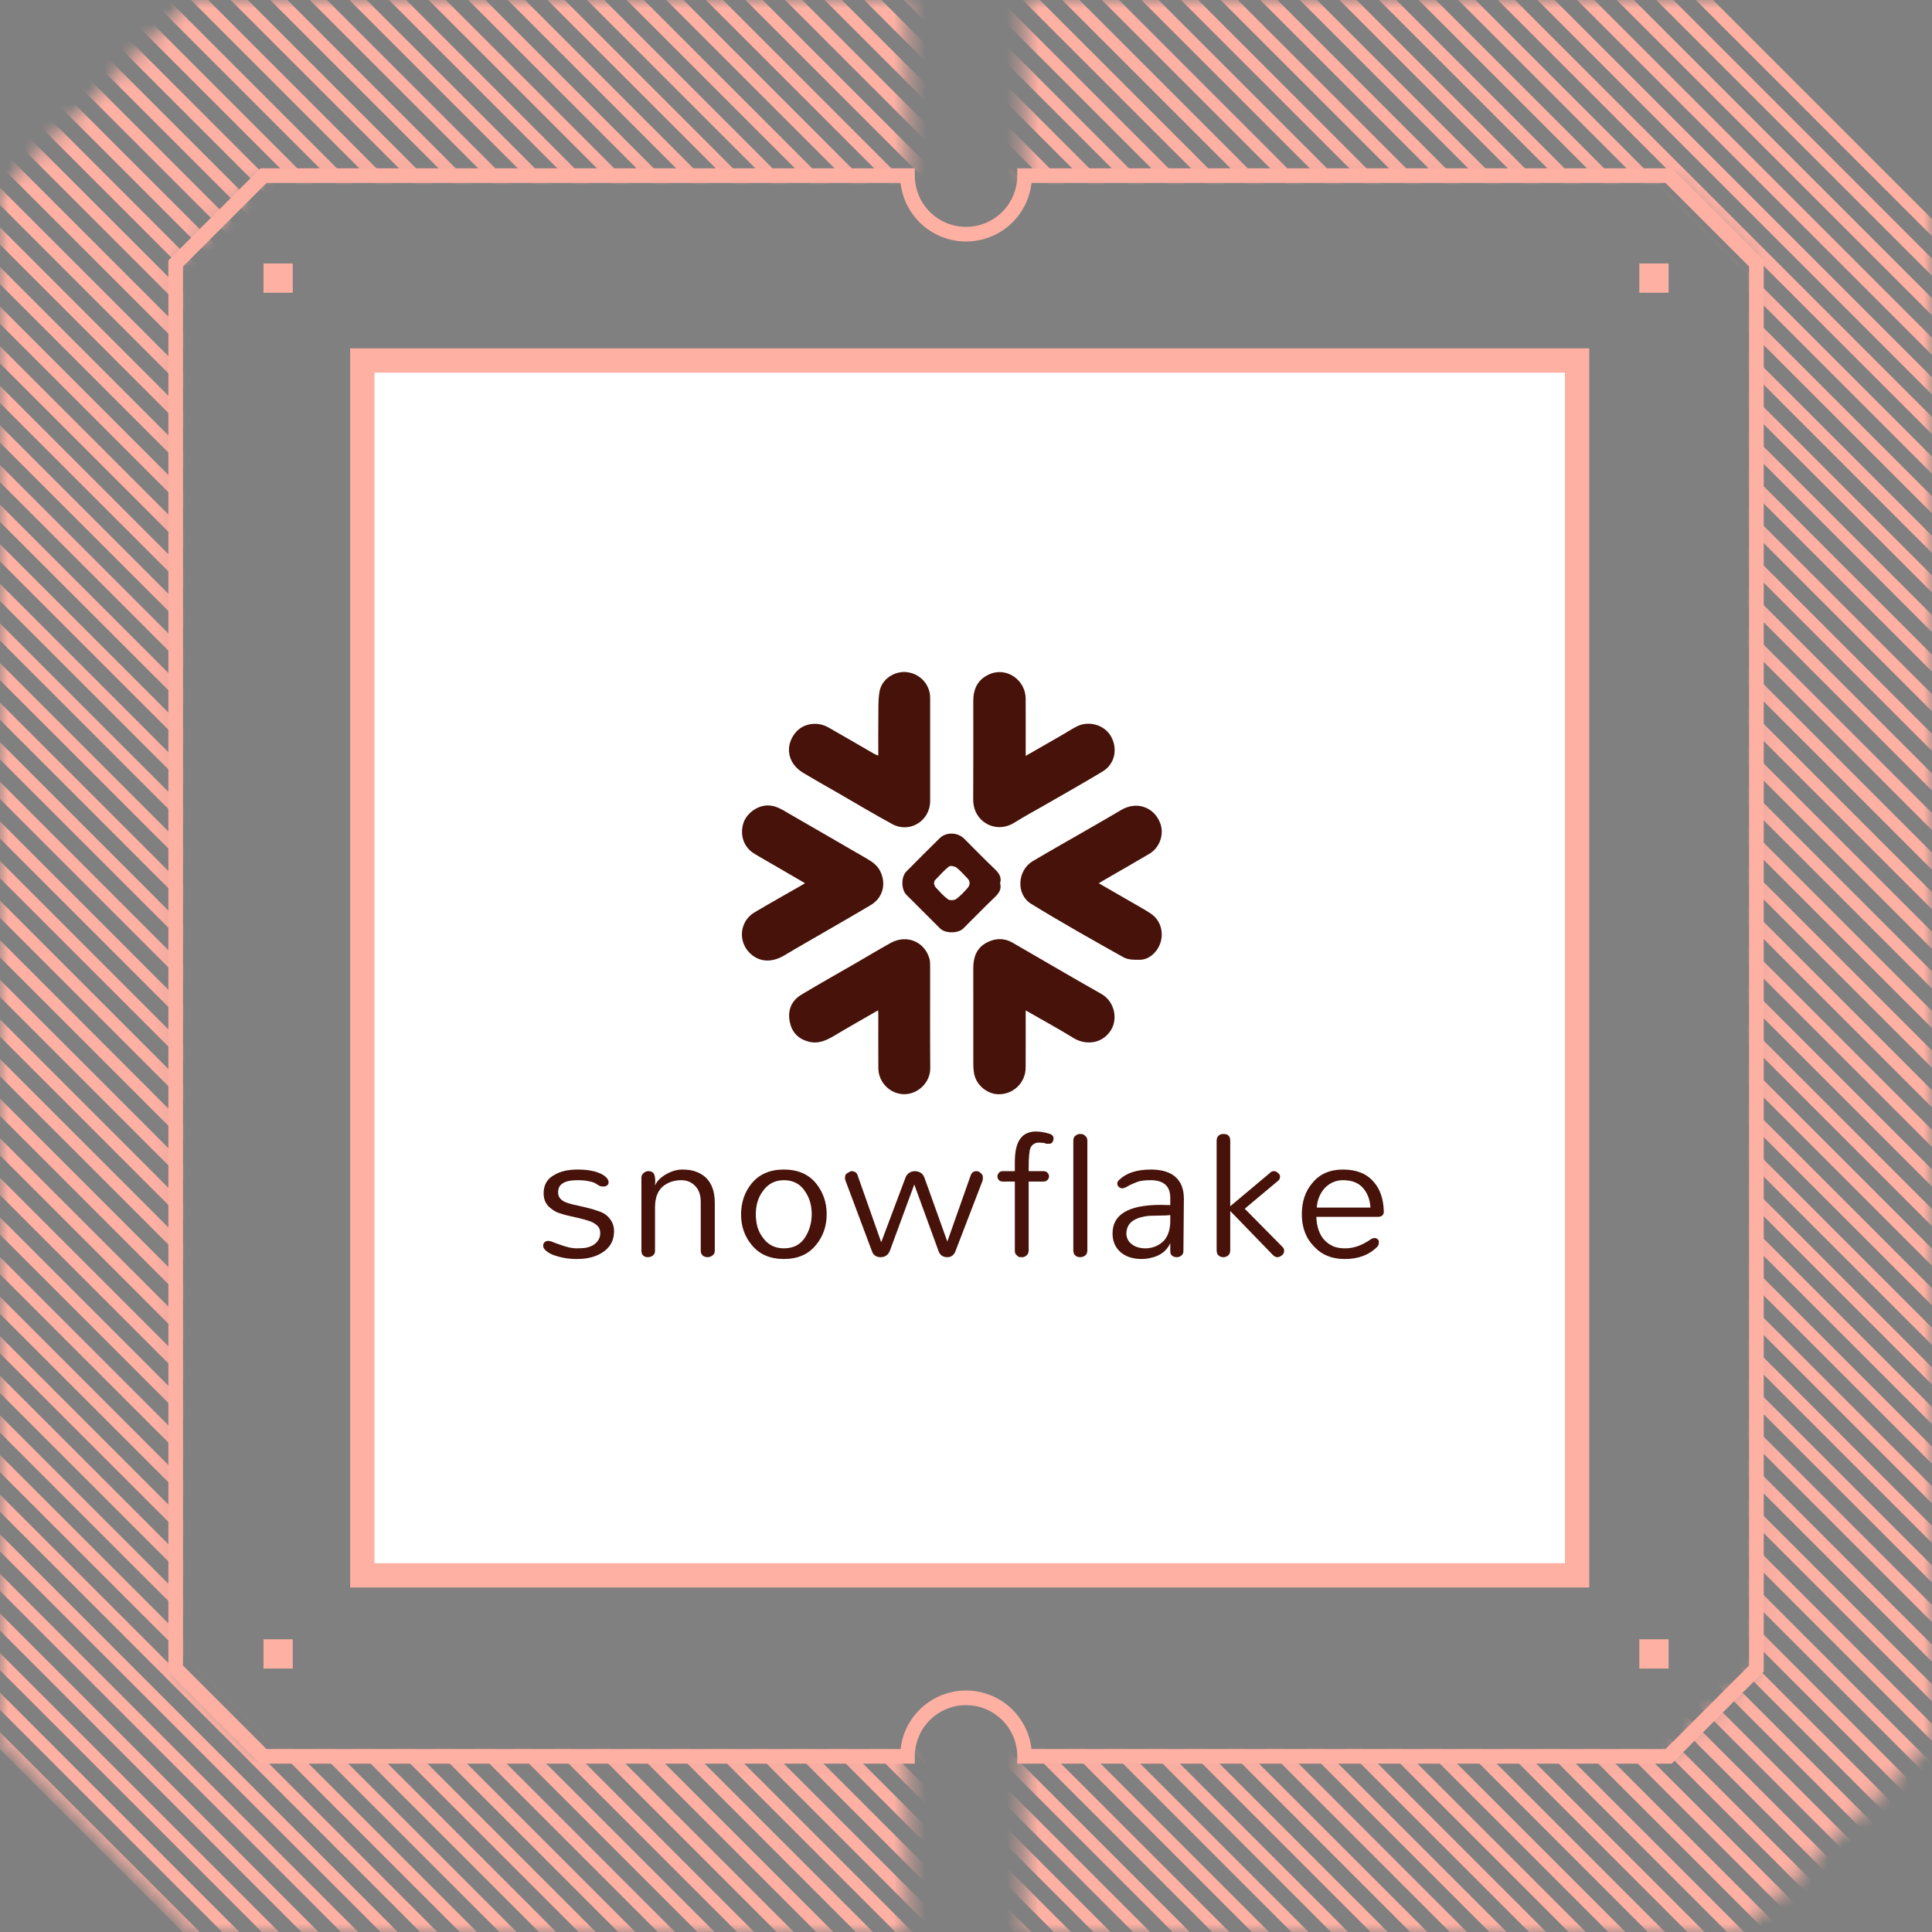 <svg width="120" height="120" viewBox="0 0 120 120" fill="none" xmlns="http://www.w3.org/2000/svg">
<rect x="0" y="0" width="120" height="120" fill="#808080" stroke="none"/>
<mask id="mask0_1933_6474" style="mask-type:alpha" maskUnits="userSpaceOnUse" x="0" y="0" width="120" height="120">
<path fill-rule="evenodd" clip-rule="evenodd" d="M-4.72761e-06 11.845L11.845 -1.58958e-05L56.364 -1.78417e-05L56.364 10.909L16.364 10.909L10.909 16.364L10.909 103.636L16.364 109.091L56.364 109.091L56.364 120L11.845 120L-5.17755e-07 108.155L-4.72761e-06 11.845ZM63.636 10.909L103.636 10.909L109.091 16.364L109.091 103.636L103.636 109.091L63.636 109.091L63.636 120L108.155 120L120 108.155L120 11.845L108.155 -2.01056e-05L63.636 -1.81596e-05L63.636 10.909Z" fill="#EBEAE9"/>
</mask>
<g mask="url(#mask0_1933_6474)">
<path d="M135.03 245.614L-19.248 91.337M135.03 243.155L-19.248 88.877M135.03 240.695L-19.248 86.417M135.03 238.235L-19.248 83.957M135.03 235.776L-19.248 81.498M135.03 233.316L-19.248 79.038M135.03 230.857L-19.248 76.579M135.03 228.397L-19.248 74.119M135.03 225.937L-19.248 71.659M135.03 223.477L-19.248 69.199M135.03 221.018L-19.248 66.74M135.03 218.558L-19.248 64.28M135.03 216.098L-19.248 61.821M135.03 213.638L-19.248 59.361M135.03 211.179L-19.248 56.901M135.03 208.719L-19.248 54.441M135.03 206.26L-19.248 51.981M135.03 203.8L-19.248 49.523M135.03 201.34L-19.248 47.063M135.03 198.881L-19.248 44.603M135.03 196.421L-19.248 42.143M135.03 193.962L-19.248 39.683M135.03 191.502L-19.248 37.224M135.03 189.042L-19.248 34.764M135.03 186.583L-19.248 32.304M135.03 184.123L-19.248 29.845M135.03 181.663L-19.248 27.385M135.03 179.203L-19.248 24.926M135.03 176.743L-19.248 22.466M135.03 174.285L-19.248 20.006M135.03 171.825L-19.248 17.547M135.03 169.365L-19.248 15.087M135.03 166.905L-19.248 12.628M135.03 164.445L-19.248 10.168M135.03 161.986L-19.248 7.708M135.03 159.526L-19.248 5.248M135.03 157.067L-19.248 2.789M135.03 154.607L-19.248 0.329M135.03 152.147L-19.248 -2.131M135.03 149.688L-19.248 -4.591M135.03 147.228L-19.248 -7.05M135.03 144.768L-19.248 -9.51M135.03 142.309L-19.248 -11.969M135.03 139.849L-19.248 -14.429M135.03 137.389L-19.248 -16.889M135.03 134.929L-19.248 -19.348M135.03 132.47L-19.248 -21.808M135.03 130.01L-19.248 -24.268M135.03 127.551L-19.248 -26.727M135.03 125.091L-19.248 -29.187M135.03 122.631L-19.248 -31.646M135.03 120.172L-19.248 -34.106M135.03 117.712L-19.248 -36.566M135.03 115.252L-19.248 -39.026M135.03 112.792L-19.248 -41.486M135.03 110.333L-19.248 -43.944M135.03 107.874L-19.248 -46.405M135.03 105.414L-19.248 -48.864M135.03 102.954L-19.248 -51.324M135.03 100.494L-19.248 -53.784M135.03 98.034L-19.248 -56.243M135.03 95.576L-19.248 -58.703M135.03 93.115L-19.248 -61.162M135.03 90.656L-19.248 -63.622M135.03 88.196L-19.248 -66.082M135.03 85.736L-19.248 -68.541M135.03 83.277L-19.248 -71.001M135.03 80.817L-19.248 -73.461M135.03 78.358L-19.248 -75.92M135.03 75.898L-19.248 -78.38M135.03 73.438L-19.248 -80.84M135.03 70.978L-19.248 -83.3M135.03 68.519L-19.248 -85.759M135.03 66.059L-19.248 -88.219M135.03 63.6L-19.248 -90.678M135.03 61.14L-19.248 -93.138M135.03 58.68L-19.248 -95.598M135.03 56.22L-19.248 -98.057M135.03 53.761L-19.248 -100.517M135.03 51.301L-19.248 -102.977M135.03 48.841L-19.248 -105.437M135.03 46.382L-19.248 -107.896M135.03 43.922L-19.248 -110.355M135.03 41.463L-19.248 -112.815M135.03 39.003L-19.248 -115.275M135.03 36.543L-19.248 -117.735M135.03 34.083L-19.248 -120.195M135.03 31.624L-19.248 -122.654M135.03 29.165L-19.248 -125.114" stroke="#FEB0A3" stroke-width="0.755"/>
</g>
<path fill-rule="evenodd" clip-rule="evenodd" d="M10.457 103.825L10.457 16.176L16.178 10.455L56.821 10.455L56.821 10.909C56.821 11.753 57.156 12.563 57.753 13.159C58.349 13.756 59.159 14.091 60.002 14.091C60.846 14.091 61.656 13.756 62.252 13.159C62.849 12.563 63.184 11.753 63.184 10.909L63.184 10.455L103.827 10.455L109.548 16.176L109.548 103.825L103.827 109.546L63.184 109.546L63.184 109.091C63.184 108.247 62.849 107.438 62.252 106.841C61.656 106.245 60.846 105.91 60.002 105.91C59.159 105.91 58.349 106.245 57.753 106.841C57.156 107.438 56.821 108.247 56.821 109.091L56.821 109.546L16.178 109.546L10.457 103.825ZM11.366 103.448L16.555 108.637L55.936 108.637C56.048 107.637 56.525 106.713 57.275 106.042C58.025 105.372 58.996 105.001 60.002 105.001C61.009 105.001 61.98 105.372 62.73 106.042C63.48 106.713 63.956 107.637 64.069 108.637L103.45 108.637L108.639 103.448L108.639 16.553L103.45 11.364L64.069 11.364C63.956 12.364 63.48 13.288 62.73 13.958C61.98 14.629 61.009 15 60.002 15C58.996 15 58.025 14.629 57.275 13.958C56.525 13.288 56.048 12.364 55.936 11.364L16.555 11.364L11.366 16.553L11.366 103.448Z" fill="#FEB0A3"/>
<path d="M22.503 97.847L22.503 22.393L97.957 22.393L97.957 97.847L22.503 97.847Z" fill="white" stroke="#FEB0A3" stroke-width="1.51"/>
<path d="M16.366 103.637L16.366 101.819L18.184 101.819L18.184 103.637L16.366 103.637ZM16.366 18.182L16.366 16.364L18.184 16.364L18.184 18.182L16.366 18.182ZM101.821 103.637L101.821 101.819L103.639 101.819L103.639 103.637L101.821 103.637ZM101.821 18.182L101.821 16.364L103.639 16.364L103.639 18.182L101.821 18.182Z" fill="#FEB0A3"/>
<path d="M63.708 46.95C64.496 46.498 65.229 46.078 65.961 45.656C66.269 45.478 66.569 45.283 66.884 45.121C67.629 44.74 68.599 45.025 69 45.729C69.443 46.505 69.248 47.456 68.494 47.912C67.341 48.612 66.162 49.271 64.993 49.946C64.332 50.328 63.657 50.687 63.011 51.093C61.846 51.825 60.438 51.042 60.447 49.653C60.461 47.611 60.449 45.57 60.452 43.529C60.454 42.789 60.725 42.208 61.435 41.887C62.537 41.391 63.699 42.259 63.706 43.387C63.713 44.555 63.707 45.722 63.707 46.949L63.708 46.95Z" fill="#461209"/>
<path d="M63.707 62.758C63.707 63.983 63.712 65.15 63.705 66.317C63.699 67.264 62.916 68.004 61.975 67.964C61.25 67.934 60.586 67.331 60.492 66.613C60.472 66.457 60.454 66.299 60.454 66.142C60.45 64.143 60.449 62.145 60.452 60.145C60.454 59.251 60.791 58.708 61.548 58.431C61.999 58.266 62.463 58.305 62.884 58.547C64.724 59.606 66.551 60.688 68.401 61.731C69.247 62.209 69.448 63.311 68.981 64.017C68.414 64.875 67.385 64.91 66.682 64.476C65.724 63.885 64.733 63.347 63.707 62.758Z" fill="#461209"/>
<path d="M68.246 54.861C68.999 55.295 69.707 55.701 70.412 56.109C70.765 56.313 71.123 56.511 71.463 56.734C72.029 57.105 72.278 57.789 72.103 58.468C71.962 59.014 71.466 59.601 70.802 59.614C70.461 59.62 70.065 59.617 69.783 59.459C67.854 58.381 65.928 57.295 64.046 56.139C63.09 55.553 63.187 54.055 64.146 53.487C65.272 52.821 66.412 52.179 67.546 51.525C68.245 51.122 68.947 50.724 69.639 50.31C70.571 49.754 71.651 50.101 72.051 51.098C72.331 51.796 72.048 52.642 71.383 53.035C70.437 53.594 69.483 54.137 68.532 54.687C68.451 54.734 68.372 54.784 68.246 54.861Z" fill="#461209"/>
<path d="M50.002 54.858C49.375 54.493 48.806 54.161 48.236 53.83C47.783 53.567 47.325 53.31 46.875 53.04C46.224 52.65 45.956 51.951 46.153 51.194C46.318 50.566 46.99 50.038 47.676 50.027C48.204 50.018 48.627 50.319 49.059 50.567C50.612 51.459 52.159 52.359 53.708 53.255C54.08 53.471 54.451 53.681 54.66 54.088C55.067 54.876 54.846 55.764 54.08 56.218C52.748 57.008 51.401 57.775 50.061 58.553C49.627 58.805 49.189 59.052 48.76 59.315C47.996 59.785 47.246 59.777 46.664 59.282C45.81 58.554 45.907 57.235 46.874 56.662C47.836 56.093 48.812 55.547 49.782 54.99C49.834 54.961 49.885 54.928 50.002 54.857V54.858Z" fill="#461209"/>
<path d="M54.553 46.932C54.553 46.13 54.545 45.365 54.555 44.6C54.562 44.055 54.536 43.501 54.627 42.968C54.767 42.141 55.579 41.701 56.233 41.74C57.117 41.792 57.773 42.504 57.773 43.342C57.775 45.478 57.775 47.615 57.773 49.753C57.772 50.986 56.508 51.773 55.421 51.186C54.333 50.6 53.275 49.96 52.203 49.343C51.425 48.894 50.64 48.454 49.871 47.991C48.925 47.423 48.728 46.349 49.399 45.517C49.869 44.934 50.747 44.782 51.449 45.18C52.403 45.721 53.348 46.276 54.299 46.824C54.367 46.863 54.444 46.887 54.553 46.933L54.553 46.932Z" fill="#461209"/>
<path d="M54.539 62.753C53.611 63.289 52.719 63.791 51.841 64.316C51.334 64.62 50.832 64.861 50.215 64.696C49.586 64.528 49.197 64.126 49.062 63.507C48.903 62.779 49.135 62.166 49.781 61.777C50.866 61.124 51.972 60.505 53.069 59.871C53.82 59.436 54.564 58.988 55.323 58.567C56.308 58.021 57.426 58.48 57.729 59.546C57.768 59.684 57.773 59.836 57.773 59.981C57.775 62.098 57.761 64.215 57.779 66.331C57.788 67.273 56.983 67.959 56.178 67.963C55.301 67.968 54.562 67.241 54.556 66.344C54.548 65.207 54.554 64.069 54.553 62.933C54.553 62.891 54.548 62.85 54.541 62.753H54.539Z" fill="#461209"/>
<path d="M62.118 54.854C62.225 55.238 62.039 55.486 61.777 55.736C61.116 56.368 60.481 57.027 59.831 57.67C59.511 57.987 58.713 57.987 58.395 57.673C57.693 56.978 56.994 56.28 56.299 55.579C55.97 55.248 55.963 54.469 56.293 54.133C56.977 53.438 57.668 52.749 58.363 52.065C58.771 51.663 59.482 51.687 59.889 52.095C60.512 52.72 61.128 53.351 61.766 53.96C62.032 54.215 62.233 54.469 62.119 54.854H62.118ZM58.009 54.869C58.04 54.945 58.054 55.049 58.113 55.112C58.357 55.371 58.593 55.646 58.877 55.855C58.988 55.937 59.262 55.929 59.379 55.847C59.647 55.655 59.88 55.404 60.099 55.153C60.267 54.96 60.273 54.736 60.073 54.538C59.853 54.318 59.653 54.072 59.407 53.887C59.292 53.8 59.025 53.751 58.937 53.822C58.623 54.073 58.353 54.381 58.073 54.674C58.035 54.714 58.034 54.789 58.01 54.869L58.009 54.869Z" fill="#461209"/>
<path d="M85.951 75.259C85.951 75.456 85.838 75.564 85.613 75.582H81.76C81.797 76.539 82.172 77.158 82.885 77.439C83.082 77.505 83.307 77.537 83.56 77.537C84.085 77.537 84.619 77.345 85.163 76.961C85.332 76.867 85.472 76.876 85.585 76.989C85.641 77.045 85.66 77.102 85.641 77.158C85.641 77.289 85.608 77.383 85.543 77.439C85.027 77.955 84.347 78.208 83.504 78.198C82.735 78.198 82.116 77.95 81.647 77.453C81.122 76.937 80.859 76.258 80.859 75.414C80.859 74.635 81.075 73.993 81.506 73.487C81.956 72.924 82.594 72.643 83.419 72.643C84.244 72.643 84.872 72.891 85.304 73.388C85.716 73.838 85.932 74.462 85.951 75.259ZM85.121 75.006C85.093 74.5 84.929 74.082 84.629 73.754C84.347 73.454 83.944 73.304 83.419 73.304C82.969 73.304 82.585 73.473 82.266 73.81C81.975 74.148 81.816 74.546 81.788 75.006H85.121Z" fill="#461209"/>
<path d="M76.412 75.217V77.664C76.412 77.805 76.365 77.912 76.272 77.987C76.187 78.053 76.089 78.086 75.976 78.086C75.873 78.086 75.779 78.053 75.695 77.987C75.611 77.912 75.568 77.805 75.568 77.664V70.857C75.568 70.707 75.611 70.599 75.695 70.533C75.779 70.468 75.864 70.435 75.948 70.435C76.032 70.435 76.098 70.439 76.145 70.449C76.201 70.458 76.253 70.486 76.3 70.533C76.375 70.599 76.412 70.707 76.412 70.857V74.921L78.845 72.882C78.93 72.788 79.019 72.741 79.113 72.741C79.216 72.741 79.305 72.779 79.38 72.854C79.464 72.929 79.506 72.999 79.506 73.065C79.506 73.187 79.469 73.276 79.394 73.332L77.312 75.076L79.675 77.467C79.731 77.523 79.76 77.594 79.76 77.678C79.76 77.753 79.746 77.814 79.717 77.861C79.699 77.898 79.666 77.936 79.619 77.973C79.525 78.048 79.431 78.086 79.338 78.086C79.244 78.086 79.15 78.039 79.056 77.945L76.412 75.217Z" fill="#461209"/>
<path d="M72.097 74.837C72.294 74.837 72.491 74.842 72.688 74.851V74.401C72.688 73.67 72.28 73.304 71.464 73.304C71.099 73.304 70.832 73.337 70.663 73.403C70.363 73.515 70.147 73.614 70.016 73.698C69.885 73.773 69.781 73.81 69.706 73.81C69.631 73.81 69.561 73.782 69.495 73.726C69.43 73.67 69.397 73.595 69.397 73.501C69.397 73.426 69.439 73.351 69.523 73.276C69.964 72.854 70.616 72.643 71.478 72.643C72.472 72.643 73.11 72.976 73.391 73.642C73.485 73.876 73.532 74.148 73.532 74.457L73.504 77.706C73.504 77.828 73.462 77.922 73.377 77.987C73.293 78.053 73.199 78.086 73.096 78.086C72.993 78.086 72.899 78.058 72.815 78.002C72.73 77.945 72.688 77.852 72.688 77.72V77.214C72.463 77.701 72.06 78.006 71.478 78.128C71.3 78.175 71.099 78.198 70.874 78.198C70.649 78.198 70.424 78.166 70.199 78.1C69.983 78.034 69.791 77.931 69.622 77.791C69.275 77.5 69.102 77.106 69.102 76.609C69.102 75.428 70.1 74.837 72.097 74.837ZM72.688 75.47C72.538 75.489 72.365 75.498 72.168 75.498C71.971 75.498 71.769 75.503 71.563 75.512C71.356 75.512 71.16 75.536 70.972 75.582C70.785 75.62 70.616 75.681 70.466 75.765C70.147 75.934 69.978 76.211 69.96 76.595C69.96 76.895 70.081 77.13 70.325 77.298C70.513 77.448 70.78 77.528 71.127 77.537C71.549 77.537 71.914 77.401 72.224 77.13C72.505 76.867 72.66 76.473 72.688 75.948V75.47Z" fill="#461209"/>
<path d="M66.665 70.857C66.665 70.707 66.712 70.599 66.806 70.533C66.899 70.468 66.984 70.435 67.059 70.435C67.134 70.435 67.195 70.439 67.242 70.449C67.289 70.458 67.335 70.486 67.382 70.533C67.486 70.599 67.537 70.707 67.537 70.857V77.664C67.537 77.805 67.49 77.912 67.396 77.987C67.303 78.053 67.2 78.086 67.087 78.086C66.975 78.086 66.876 78.053 66.792 77.987C66.707 77.912 66.665 77.805 66.665 77.664V70.857Z" fill="#461209"/>
<path d="M63.892 73.388V77.664C63.892 77.805 63.845 77.912 63.751 77.987C63.667 78.053 63.583 78.086 63.498 78.086C63.414 78.086 63.343 78.081 63.287 78.072C63.24 78.053 63.198 78.02 63.161 77.974C63.067 77.908 63.025 77.805 63.034 77.664V73.388H62.289C62.176 73.388 62.092 73.356 62.036 73.29C61.979 73.224 61.951 73.149 61.951 73.065C61.951 72.999 61.979 72.929 62.036 72.854C62.092 72.779 62.176 72.742 62.289 72.742H63.034V72.151C63.034 71.185 63.292 70.594 63.808 70.379C63.976 70.313 64.145 70.28 64.314 70.28C64.614 70.28 64.919 70.332 65.228 70.435C65.369 70.491 65.439 70.585 65.439 70.716C65.439 70.791 65.416 70.866 65.369 70.941C65.322 71.007 65.256 71.04 65.172 71.04C65.097 71.04 65.036 71.04 64.989 71.04C64.952 71.03 64.914 71.016 64.877 70.998C64.773 70.979 64.656 70.969 64.525 70.969C64.403 70.969 64.3 70.998 64.216 71.054C64.131 71.101 64.061 71.18 64.005 71.293C63.93 71.471 63.892 71.898 63.892 72.573V72.742H64.806C64.919 72.742 65.003 72.774 65.059 72.84C65.125 72.906 65.158 72.981 65.158 73.065C65.158 73.149 65.125 73.224 65.059 73.29C65.003 73.356 64.919 73.388 64.806 73.388H63.892Z" fill="#461209"/>
<path d="M56.787 73.571L55.296 77.622C55.193 77.931 54.992 78.086 54.691 78.086C54.401 78.086 54.213 77.936 54.129 77.636L52.511 73.318C52.493 73.262 52.483 73.21 52.483 73.163C52.483 73.107 52.493 73.051 52.511 72.995C52.53 72.938 52.563 72.901 52.61 72.882C52.713 72.807 52.802 72.76 52.877 72.742C53.102 72.742 53.238 72.845 53.285 73.051L54.734 77.158L56.224 73.192C56.318 72.91 56.515 72.76 56.815 72.742C56.947 72.742 57.068 72.774 57.181 72.84C57.293 72.906 57.378 73.023 57.434 73.192L58.84 77.115L60.275 73.051C60.341 72.845 60.463 72.742 60.641 72.742C60.753 72.742 60.847 72.784 60.922 72.868C61.006 72.943 61.049 73.023 61.049 73.107C61.049 73.192 61.044 73.262 61.035 73.318L59.375 77.636C59.281 77.936 59.103 78.086 58.84 78.086C58.54 78.086 58.348 77.931 58.264 77.622L56.787 73.571Z" fill="#461209"/>
<path d="M46.029 75.428C46.029 75.09 46.081 74.753 46.184 74.415C46.297 74.078 46.465 73.773 46.69 73.501C47.159 72.929 47.825 72.643 48.688 72.643C49.55 72.643 50.216 72.929 50.685 73.501C51.125 74.045 51.346 74.682 51.346 75.414C51.346 76.154 51.125 76.792 50.685 77.326C50.216 77.908 49.55 78.198 48.688 78.198C47.825 78.198 47.159 77.908 46.69 77.326C46.25 76.801 46.029 76.168 46.029 75.428ZM46.944 75.428C46.944 75.653 46.972 75.892 47.028 76.145C47.093 76.398 47.206 76.633 47.365 76.848C47.684 77.308 48.125 77.537 48.688 77.537C49.278 77.537 49.719 77.308 50.01 76.848C50.281 76.417 50.417 75.939 50.417 75.414C50.417 74.87 50.281 74.401 50.01 74.007C49.709 73.538 49.269 73.304 48.688 73.304C48.125 73.304 47.684 73.538 47.365 74.007C47.084 74.392 46.944 74.865 46.944 75.428Z" fill="#461209"/>
<path d="M39.84 73.149C39.84 73.028 39.887 72.929 39.98 72.854C40.074 72.779 40.168 72.742 40.262 72.742C40.459 72.742 40.585 72.817 40.642 72.966C40.698 73.117 40.712 73.342 40.684 73.642C40.796 73.36 41.04 73.117 41.415 72.91C41.743 72.732 42.067 72.643 42.386 72.643C42.714 72.643 42.99 72.685 43.215 72.77C43.44 72.845 43.647 72.966 43.834 73.135C44.209 73.492 44.397 74.017 44.397 74.71V77.692C44.397 77.823 44.345 77.922 44.242 77.987C44.148 78.053 44.05 78.086 43.947 78.086C43.834 78.086 43.736 78.053 43.651 77.987C43.567 77.912 43.525 77.814 43.525 77.692V74.654C43.525 74.214 43.403 73.876 43.159 73.642C42.934 73.417 42.653 73.304 42.315 73.304C41.865 73.304 41.481 73.435 41.162 73.698C40.843 73.979 40.684 74.41 40.684 74.992V77.692C40.684 77.823 40.637 77.922 40.543 77.987C40.449 78.053 40.346 78.086 40.234 78.086C40.121 78.086 40.027 78.053 39.952 77.987C39.877 77.912 39.84 77.814 39.84 77.692V73.149Z" fill="#461209"/>
<path d="M35.861 73.304C35.045 73.304 34.647 73.562 34.666 74.078C34.666 74.406 34.9 74.631 35.369 74.753C35.528 74.8 35.697 74.842 35.875 74.879C36.063 74.917 36.264 74.964 36.48 75.02C36.696 75.067 36.916 75.132 37.141 75.217C37.46 75.311 37.703 75.47 37.872 75.695C38.05 75.911 38.139 76.173 38.139 76.483C38.139 77.045 37.9 77.481 37.422 77.791C36.991 78.072 36.447 78.208 35.791 78.198C35.303 78.198 34.825 78.114 34.356 77.945C34.169 77.87 34.019 77.781 33.906 77.678C33.794 77.575 33.737 77.477 33.737 77.383C33.737 77.289 33.765 77.214 33.822 77.158C33.887 77.102 33.962 77.073 34.047 77.073C34.131 77.073 34.225 77.097 34.328 77.144C34.441 77.191 34.581 77.242 34.75 77.298C35.181 77.458 35.528 77.537 35.791 77.537C36.053 77.537 36.264 77.523 36.424 77.495C36.583 77.458 36.728 77.401 36.86 77.326C37.141 77.139 37.282 76.895 37.282 76.595C37.282 76.379 37.211 76.215 37.071 76.103C36.939 75.981 36.766 75.887 36.55 75.822C36.344 75.756 36.138 75.7 35.931 75.653C35.725 75.606 35.519 75.559 35.312 75.512C35.106 75.465 34.909 75.409 34.722 75.343C34.534 75.278 34.375 75.189 34.244 75.076C33.925 74.851 33.765 74.532 33.765 74.12C33.765 73.595 33.986 73.215 34.426 72.981C34.792 72.756 35.275 72.643 35.875 72.643C36.484 72.643 36.972 72.732 37.338 72.91C37.647 73.07 37.802 73.248 37.802 73.445C37.802 73.52 37.769 73.581 37.703 73.628C37.647 73.674 37.582 73.698 37.507 73.698C37.366 73.698 37.258 73.674 37.183 73.628C37.117 73.581 37.042 73.534 36.958 73.487C36.874 73.44 36.775 73.407 36.663 73.388C36.456 73.332 36.189 73.304 35.861 73.304Z" fill="#461209"/>
</svg>
